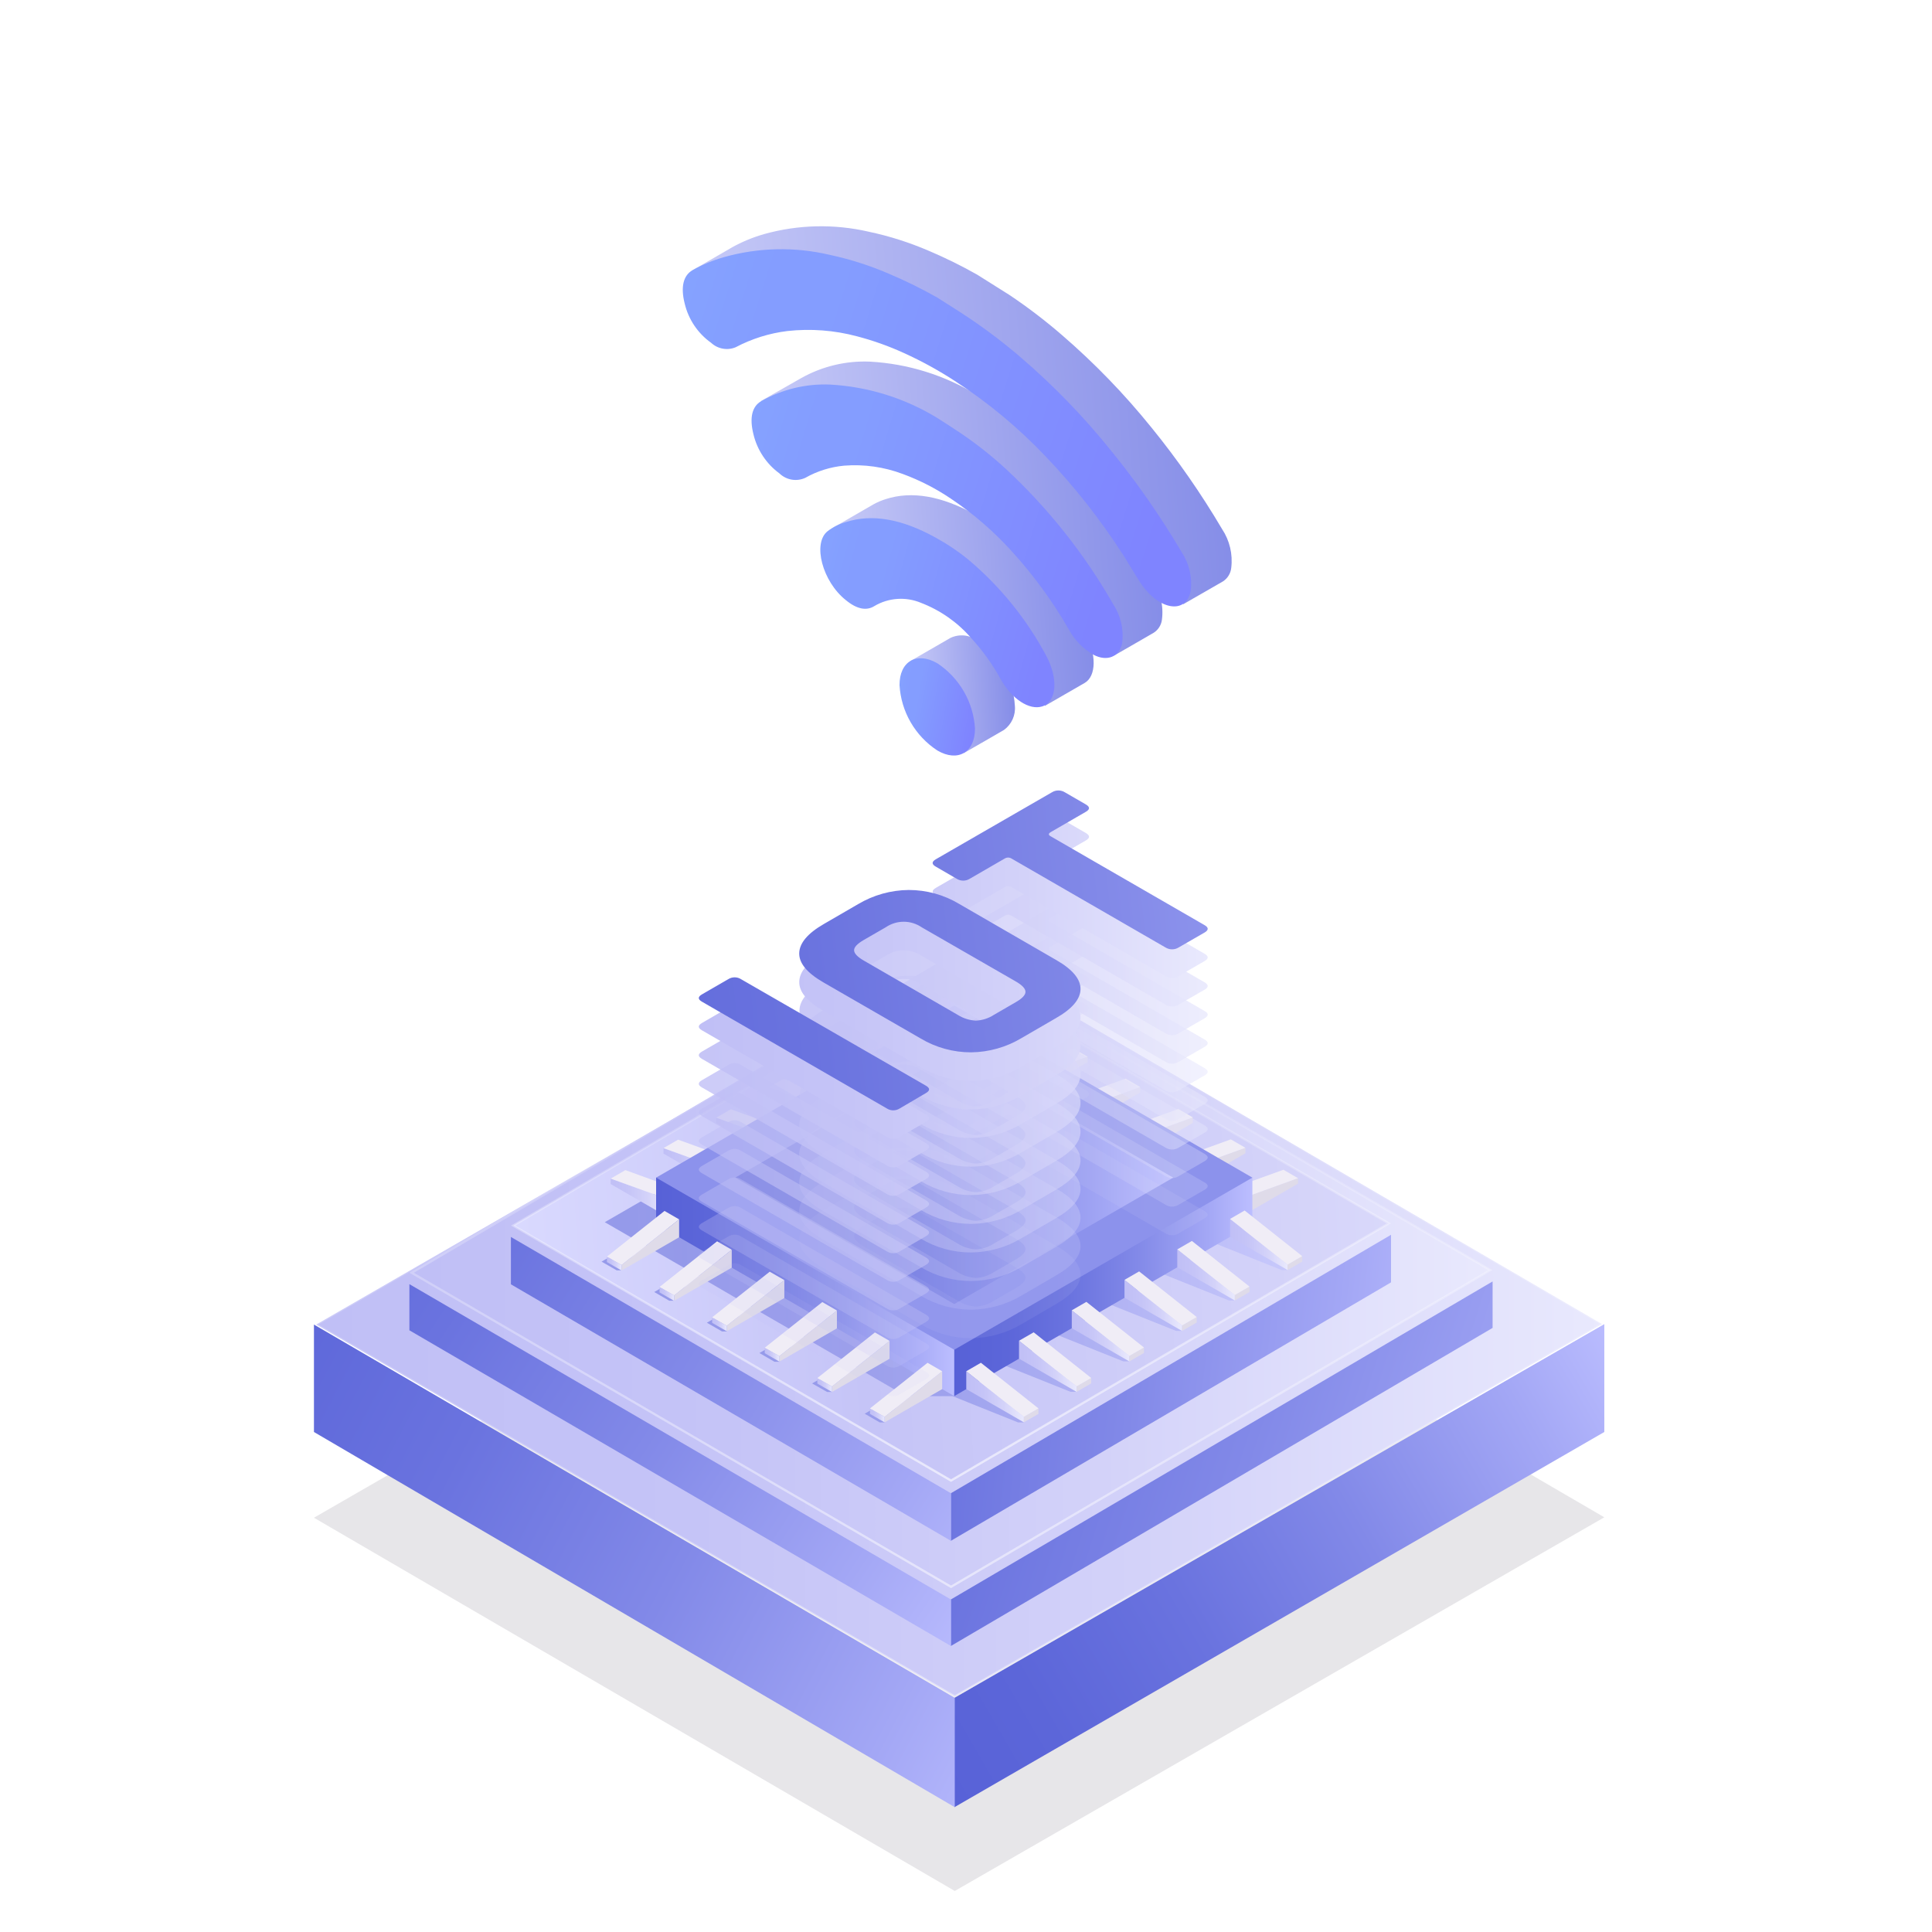 <svg width="80" height="80" viewBox="0 0 80 80" fill="none" xmlns="http://www.w3.org/2000/svg">
<g clip-path="url(#clip0_34_3049)">
<g filter="url(#filter0_f_34_3049)">
<path d="M13 62.846L39.535 78.301L66.431 62.828L39.868 47.357L13 62.846Z" fill="#0F0926" fill-opacity="0.1"/>
</g>
<path d="M39.52 74.832L66.431 59.296V54.828L39.52 70.301V74.832Z" fill="url(#paint0_linear_34_3049)"/>
<path d="M13 59.296L39.535 74.832V70.301L13 54.846V59.296Z" fill="url(#paint1_linear_34_3049)"/>
<path d="M66.337 54.827L39.535 70.247L13.094 54.846L39.868 39.412L66.337 54.827Z" fill="url(#paint2_linear_34_3049)" stroke="url(#paint3_linear_34_3049)" stroke-width="0.094"/>
<g filter="url(#filter1_d_34_3049)">
<path d="M39.368 65.762V67.688L61.805 54.514V52.59L39.368 65.762Z" fill="url(#paint4_linear_34_3049)"/>
</g>
<g filter="url(#filter2_d_34_3049)">
<path d="M39.38 65.762V67.688L16.952 54.613V52.702L39.38 65.762Z" fill="url(#paint5_linear_34_3049)"/>
</g>
<path d="M61.711 52.591L39.38 65.707L17.046 52.702L39.352 39.567L61.711 52.591Z" fill="url(#paint6_linear_34_3049)" stroke="url(#paint7_linear_34_3049)" stroke-width="0.094"/>
<g filter="url(#filter3_d_34_3049)">
<path d="M39.37 61.362V63.332L57.6 52.628V50.658L39.37 61.362Z" fill="url(#paint8_linear_34_3049)"/>
</g>
<g filter="url(#filter4_d_34_3049)">
<path d="M39.379 61.362V63.332L21.156 52.709V50.748L39.379 61.362Z" fill="url(#paint9_linear_34_3049)"/>
</g>
<path d="M57.506 50.658L39.379 61.307L21.249 50.748L39.358 40.089L57.506 50.658Z" fill="url(#paint10_linear_34_3049)" stroke="url(#paint11_linear_34_3049)" stroke-width="0.094"/>
<g style="mix-blend-mode:multiply" opacity="0.5">
<path d="M53.317 52.59H53.069L50.178 51.433L51.364 50.874L53.317 52.59ZM47.993 52.692L50.885 53.849H51.132L49.181 52.132L47.993 52.692ZM45.808 53.953L48.7 55.11H48.947L46.996 53.398L45.808 53.953ZM43.623 55.214L46.515 56.371H46.763L44.811 54.653L43.623 55.214ZM41.438 56.475L44.33 57.632H44.577L42.626 55.913L41.438 56.475ZM39.4 57.668L31.192 47.056L25.042 50.608L26.392 51.388L24.909 52.241L25.534 52.601H25.733L26.59 51.496L28.576 52.642L27.09 53.5L27.715 53.861H27.914L28.771 52.755L30.756 53.912L29.27 54.771L29.896 55.131H30.095L30.951 54.025L32.932 55.169L31.446 56.026L32.071 56.388H32.271L33.129 55.281L35.113 56.428L33.627 57.285L34.251 57.639H34.456L35.314 56.534L37.284 57.678L35.805 58.539L36.429 58.9H36.629L37.486 57.795L37.518 57.813H39.446L42.154 58.899H42.402L40.45 57.182L39.4 57.668Z" fill="url(#paint12_linear_34_3049)"/>
</g>
<path d="M38.594 44.1L36.209 42.724V42.497L38.594 43.36V44.1Z" fill="url(#paint13_linear_34_3049)"/>
<path d="M39.2 43.751L38.594 44.1V43.36L39.2 43.01V43.751Z" fill="#DFDBE9"/>
<path d="M38.594 43.36L36.209 42.498L36.816 42.148L39.2 43.01L38.594 43.36Z" fill="#F0EDF6"/>
<path d="M36.41 45.361L34.026 43.985V43.758L36.41 44.621V45.361Z" fill="url(#paint14_linear_34_3049)"/>
<path d="M37.016 45.012L36.41 45.361V44.621L37.016 44.271V45.012Z" fill="#DFDBE9"/>
<path d="M36.41 44.621L34.026 43.758L34.631 43.409L37.016 44.271L36.41 44.621Z" fill="#F0EDF6"/>
<path d="M34.225 46.622L31.842 45.245V45.019L34.225 45.882V46.622Z" fill="url(#paint15_linear_34_3049)"/>
<path d="M34.832 46.272L34.225 46.622V45.882L34.832 45.532V46.272Z" fill="#DFDBE9"/>
<path d="M34.225 45.882L31.842 45.019L32.447 44.67L34.831 45.532L34.225 45.882Z" fill="#F0EDF6"/>
<path d="M32.041 47.883L29.657 46.506V46.28L32.041 47.144V47.883Z" fill="url(#paint16_linear_34_3049)"/>
<path d="M32.647 47.533L32.041 47.883V47.144L32.647 46.793V47.533Z" fill="#DFDBE9"/>
<path d="M32.041 47.144L29.657 46.28L30.263 45.931L32.647 46.793L32.041 47.144Z" fill="#F0EDF6"/>
<path d="M29.858 49.144L27.474 47.767V47.541L29.858 48.405V49.144Z" fill="url(#paint17_linear_34_3049)"/>
<path d="M30.463 48.794L29.857 49.144V48.405L30.463 48.055V48.794Z" fill="#DFDBE9"/>
<path d="M29.858 48.405L27.474 47.541L28.079 47.191L30.463 48.055L29.858 48.405Z" fill="#F0EDF6"/>
<path d="M27.672 50.406L25.288 49.029V48.803L27.672 49.666V50.406Z" fill="url(#paint18_linear_34_3049)"/>
<path d="M28.278 50.055L27.672 50.406V49.666L28.278 49.316V50.055Z" fill="#DFDBE9"/>
<path d="M27.672 49.666L25.288 48.803L25.895 48.452L28.278 49.316L27.672 49.666Z" fill="#F0EDF6"/>
<path d="M51.364 50.389L53.748 49.013V48.786L51.364 49.649V50.389Z" fill="#DFDBE9"/>
<path d="M50.759 50.04L51.364 50.389V49.649L50.759 49.299V50.04Z" fill="#DFDBE9"/>
<path d="M51.364 49.649L53.748 48.786L53.143 48.437L50.759 49.299L51.364 49.649Z" fill="#F0EDF6"/>
<path d="M49.187 49.131L51.57 47.754V47.528L49.187 48.391V49.131Z" fill="#DFDBE9"/>
<path d="M48.581 48.781L49.187 49.131V48.391L48.581 48.041V48.781Z" fill="#DFDBE9"/>
<path d="M49.187 48.391L51.57 47.528L50.965 47.179L48.581 48.041L49.187 48.391Z" fill="#F0EDF6"/>
<path d="M47.008 47.874L49.392 46.497V46.271L47.008 47.134V47.874Z" fill="#DFDBE9"/>
<path d="M46.403 47.524L47.009 47.874V47.133L46.403 46.784V47.524Z" fill="#DFDBE9"/>
<path d="M47.009 47.133L49.393 46.271L48.788 45.922L46.403 46.784L47.009 47.133Z" fill="#F0EDF6"/>
<path d="M44.83 46.616L47.214 45.239V45.013L44.83 45.877V46.616Z" fill="#DFDBE9"/>
<path d="M44.225 46.266L44.83 46.616V45.877L44.225 45.526V46.266Z" fill="#DFDBE9"/>
<path d="M44.83 45.877L47.214 45.013L46.609 44.663L44.225 45.526L44.83 45.877Z" fill="#F0EDF6"/>
<path d="M42.651 45.359L45.036 43.982V43.756L42.651 44.618V45.359Z" fill="#DFDBE9"/>
<path d="M42.046 45.009L42.651 45.359V44.618L42.046 44.269V45.009Z" fill="#DFDBE9"/>
<path d="M42.651 44.618L45.035 43.756L44.43 43.406L42.046 44.269L42.651 44.618Z" fill="#F0EDF6"/>
<path d="M40.474 44.1L42.858 42.725V42.497L40.474 43.361V44.1Z" fill="#DFDBE9"/>
<path d="M39.868 43.751L40.474 44.1V43.361L39.868 43.012V43.751Z" fill="#DFDBE9"/>
<path d="M40.474 43.361L42.859 42.498L42.252 42.148L39.868 43.012L40.474 43.361Z" fill="#F0EDF6"/>
<path d="M39.513 57.809L27.168 50.682V48.763L39.513 49.587V57.809Z" fill="url(#paint19_linear_34_3049)"/>
<path d="M51.858 50.682L39.513 57.809V49.587L51.858 48.763V50.682Z" fill="url(#paint20_linear_34_3049)"/>
<path d="M39.513 55.89L27.168 48.763L39.513 41.636L51.858 48.763L39.513 55.89Z" fill="#8C92EC"/>
<path d="M30.445 48.763L39.513 43.528L48.58 48.763L39.513 53.998L30.445 48.763Z" fill="url(#paint21_linear_34_3049)"/>
<path d="M36.628 58.897L39.013 57.52V56.781L36.628 58.67V58.897Z" fill="#DFDBE9"/>
<path d="M36.023 58.547L36.629 58.897V58.67L36.023 58.321V58.547Z" fill="url(#paint22_linear_34_3049)"/>
<path d="M36.629 58.67L39.013 56.781L38.408 56.43L36.023 58.321L36.629 58.67Z" fill="#F0EDF6"/>
<path d="M34.45 57.64L36.834 56.263V55.523L34.45 57.413V57.64Z" fill="#DFDBE9"/>
<path d="M33.844 57.29L34.45 57.64V57.413L33.844 57.062V57.29Z" fill="url(#paint23_linear_34_3049)"/>
<path d="M34.45 57.413L36.834 55.523L36.228 55.173L33.844 57.062L34.45 57.413Z" fill="#F0EDF6"/>
<path d="M32.271 56.381L34.655 55.005V54.266L32.271 56.155V56.381Z" fill="#DFDBE9"/>
<path d="M31.666 56.032L32.271 56.381V56.155L31.666 55.805V56.032Z" fill="url(#paint24_linear_34_3049)"/>
<path d="M32.271 56.155L34.656 54.266L34.05 53.916L31.666 55.806L32.271 56.155Z" fill="#F0EDF6"/>
<path d="M30.094 55.124L32.478 53.748V53.007L30.094 54.898V55.124Z" fill="#DFDBE9"/>
<path d="M29.487 54.775L30.094 55.124V54.898L29.487 54.548V54.775Z" fill="url(#paint25_linear_34_3049)"/>
<path d="M30.094 54.898L32.478 53.007L31.872 52.658L29.487 54.548L30.094 54.898Z" fill="#F0EDF6"/>
<path d="M27.916 53.866L30.3 52.491V51.75L27.916 53.64V53.866Z" fill="#DFDBE9"/>
<path d="M27.31 53.516L27.915 53.866V53.64L27.31 53.29V53.516Z" fill="url(#paint26_linear_34_3049)"/>
<path d="M27.915 53.64L30.3 51.75L29.694 51.401L27.31 53.29L27.915 53.64Z" fill="#F0EDF6"/>
<path d="M25.737 52.609L28.121 51.232V50.492L25.737 52.383V52.609Z" fill="#DFDBE9"/>
<path d="M25.131 52.259L25.737 52.609V52.383L25.131 52.033V52.259Z" fill="url(#paint27_linear_34_3049)"/>
<path d="M25.737 52.383L28.121 50.492L27.516 50.142L25.131 52.033L25.737 52.383Z" fill="#F0EDF6"/>
<path d="M53.317 52.59L50.933 51.213V50.474L53.317 52.364V52.59Z" fill="url(#paint28_linear_34_3049)"/>
<path d="M53.922 52.24L53.317 52.59V52.363L53.922 52.014V52.24Z" fill="#DFDBE9"/>
<path d="M53.317 52.364L50.933 50.474L51.538 50.124L53.922 52.014L53.317 52.364Z" fill="#F0EDF6"/>
<path d="M51.132 53.851L48.749 52.474V51.735L51.132 53.624V53.851Z" fill="url(#paint29_linear_34_3049)"/>
<path d="M51.739 53.501L51.132 53.851V53.624L51.739 53.275V53.501Z" fill="#DFDBE9"/>
<path d="M51.132 53.624L48.749 51.735L49.354 51.385L51.739 53.275L51.132 53.624Z" fill="#F0EDF6"/>
<path d="M48.948 55.113L46.563 53.736V52.996L48.948 54.885V55.113Z" fill="url(#paint30_linear_34_3049)"/>
<path d="M49.553 54.763L48.948 55.113V54.885L49.553 54.536V54.763Z" fill="#DFDBE9"/>
<path d="M48.948 54.885L46.563 52.996L47.169 52.646L49.553 54.536L48.948 54.885Z" fill="#F0EDF6"/>
<path d="M46.763 56.374L44.38 54.997V54.257L46.763 56.147V56.374Z" fill="url(#paint31_linear_34_3049)"/>
<path d="M47.37 56.024L46.763 56.374V56.147L47.37 55.797V56.024Z" fill="#DFDBE9"/>
<path d="M46.763 56.147L44.38 54.257L44.985 53.907L47.37 55.797L46.763 56.147Z" fill="#F0EDF6"/>
<path d="M44.58 57.635L42.195 56.258V55.518L44.58 57.408V57.635Z" fill="url(#paint32_linear_34_3049)"/>
<path d="M45.185 57.285L44.58 57.634V57.408L45.185 57.059V57.285Z" fill="#DFDBE9"/>
<path d="M44.58 57.408L42.195 55.518L42.802 55.168L45.185 57.059L44.58 57.408Z" fill="#F0EDF6"/>
<path d="M42.395 58.895L40.011 57.519V56.78L42.395 58.669V58.895Z" fill="url(#paint33_linear_34_3049)"/>
<path d="M43.001 58.546L42.395 58.895V58.669L43.001 58.32V58.546Z" fill="#DFDBE9"/>
<path d="M42.395 58.669L40.011 56.78L40.617 56.429L43.001 58.319L42.395 58.669Z" fill="#F0EDF6"/>
<path opacity="0.1" d="M30.688 52.386L38.337 56.802C38.517 56.906 38.517 57.008 38.337 57.112L37.256 57.735C37.176 57.786 37.084 57.813 36.989 57.813C36.895 57.813 36.802 57.786 36.722 57.735L29.071 53.319C28.891 53.218 28.891 53.114 29.071 53.012L30.152 52.386C30.232 52.335 30.325 52.308 30.42 52.308C30.515 52.308 30.608 52.335 30.688 52.386ZM37.627 48.69C38.361 48.689 39.081 48.887 39.712 49.262L43.748 51.593C44.419 51.98 44.75 52.382 44.742 52.797C44.734 53.213 44.394 53.614 43.722 54.002L42.305 54.826C41.674 55.202 40.955 55.405 40.22 55.414C39.485 55.415 38.763 55.217 38.132 54.84L34.087 52.511C33.418 52.124 33.085 51.723 33.095 51.307C33.104 50.891 33.442 50.487 34.113 50.1L35.53 49.278C36.164 48.9 36.888 48.697 37.627 48.69ZM38.172 50.239C37.952 50.086 37.69 50.004 37.421 50.004C37.153 50.004 36.891 50.086 36.67 50.239L35.766 50.761C35.494 50.917 35.362 51.061 35.367 51.191C35.371 51.321 35.508 51.465 35.78 51.621L39.662 53.862C39.886 54.004 40.142 54.085 40.406 54.098C40.671 54.089 40.928 54.007 41.15 53.862L42.055 53.34C42.326 53.184 42.463 53.04 42.463 52.908C42.463 52.776 42.329 52.632 42.055 52.474L38.172 50.239ZM43.568 44.64L38.753 47.417C38.574 47.521 38.574 47.625 38.753 47.727L39.617 48.227C39.698 48.278 39.791 48.304 39.886 48.304C39.98 48.304 40.073 48.278 40.154 48.227L41.604 47.392C41.646 47.365 41.694 47.351 41.744 47.351C41.794 47.351 41.843 47.365 41.885 47.392L48.261 51.073C48.343 51.124 48.437 51.151 48.534 51.151C48.63 51.151 48.724 51.124 48.806 51.073L49.876 50.454C50.053 50.353 50.053 50.249 49.876 50.147L43.5 46.466C43.406 46.411 43.41 46.355 43.512 46.296L44.962 45.457C45.139 45.356 45.139 45.252 44.962 45.15L44.097 44.65C44.019 44.6 43.928 44.573 43.834 44.571C43.741 44.569 43.649 44.593 43.568 44.64Z" fill="url(#paint34_linear_34_3049)"/>
<path opacity="0.2" d="M30.688 51.203L38.337 55.619C38.517 55.721 38.517 55.825 38.337 55.926L37.256 56.552C37.176 56.603 37.084 56.63 36.989 56.63C36.895 56.63 36.802 56.603 36.722 56.552L29.071 52.136C28.891 52.032 28.891 51.931 29.071 51.827L30.152 51.203C30.232 51.152 30.325 51.124 30.42 51.124C30.515 51.124 30.608 51.152 30.688 51.203ZM37.627 47.505C38.361 47.504 39.082 47.702 39.712 48.079L43.748 50.41C44.419 50.794 44.749 51.198 44.742 51.614C44.735 52.03 44.393 52.431 43.722 52.818L42.305 53.643C41.674 54.019 40.955 54.222 40.22 54.231C39.485 54.232 38.763 54.033 38.132 53.657L34.087 51.331C33.418 50.943 33.085 50.542 33.095 50.124C33.104 49.706 33.442 49.307 34.113 48.919L35.53 48.095C36.164 47.717 36.888 47.514 37.627 47.505V47.505ZM38.172 49.056C37.952 48.903 37.69 48.821 37.421 48.821C37.153 48.821 36.891 48.903 36.67 49.056L35.766 49.578C35.494 49.734 35.362 49.878 35.367 50.008C35.371 50.138 35.508 50.282 35.78 50.438L39.662 52.679C39.886 52.821 40.142 52.902 40.406 52.915C40.671 52.904 40.928 52.823 41.15 52.679L42.055 52.157C42.326 52.001 42.463 51.857 42.463 51.723C42.463 51.588 42.329 51.446 42.055 51.291L38.172 49.056ZM43.568 43.457L38.753 46.234C38.574 46.338 38.574 46.44 38.753 46.544L39.617 47.042C39.698 47.093 39.791 47.12 39.886 47.12C39.98 47.12 40.073 47.093 40.154 47.042L41.604 46.206C41.646 46.179 41.694 46.165 41.744 46.165C41.794 46.165 41.843 46.179 41.885 46.206L48.261 49.885C48.342 49.937 48.437 49.965 48.534 49.965C48.63 49.965 48.725 49.937 48.806 49.885L49.876 49.269C50.053 49.167 50.053 49.063 49.876 48.96L43.5 45.278C43.406 45.226 43.41 45.169 43.512 45.11L44.962 44.272C45.139 44.168 45.139 44.066 44.962 43.962L44.097 43.464C44.019 43.414 43.927 43.386 43.834 43.385C43.74 43.384 43.648 43.409 43.568 43.457V43.457Z" fill="url(#paint35_linear_34_3049)"/>
<path opacity="0.3" d="M30.688 50.018L38.337 54.434C38.517 54.538 38.517 54.642 38.337 54.743L37.256 55.369C37.176 55.419 37.083 55.445 36.989 55.445C36.895 55.445 36.802 55.419 36.722 55.369L29.071 50.953C28.891 50.849 28.891 50.745 29.071 50.643L30.152 50.018C30.233 49.967 30.326 49.941 30.42 49.941C30.515 49.941 30.608 49.967 30.688 50.018ZM37.627 46.322C38.361 46.321 39.082 46.519 39.712 46.896L43.748 49.224C44.419 49.611 44.75 50.014 44.742 50.431C44.734 50.848 44.394 51.25 43.722 51.635L42.305 52.459C41.673 52.834 40.954 53.036 40.22 53.045C39.485 53.046 38.764 52.849 38.132 52.474L34.087 50.15C33.418 49.763 33.085 49.361 33.095 48.946C33.104 48.53 33.442 48.128 34.113 47.741L35.53 46.917C36.163 46.536 36.887 46.331 37.627 46.322V46.322ZM38.172 47.871C37.951 47.719 37.69 47.637 37.421 47.637C37.153 47.637 36.891 47.719 36.67 47.871L35.766 48.395C35.494 48.551 35.362 48.695 35.367 48.825C35.371 48.955 35.508 49.097 35.78 49.255L39.662 51.496C39.886 51.637 40.142 51.718 40.406 51.732C40.671 51.721 40.928 51.64 41.15 51.496L42.055 50.974C42.326 50.816 42.463 50.672 42.463 50.539C42.463 50.407 42.329 50.263 42.055 50.107L38.172 47.871ZM43.568 42.274L38.753 45.051C38.574 45.153 38.574 45.257 38.753 45.361L39.617 45.859C39.698 45.91 39.791 45.937 39.886 45.937C39.98 45.937 40.073 45.91 40.154 45.859L41.604 45.02C41.646 44.994 41.694 44.98 41.744 44.98C41.794 44.98 41.843 44.994 41.885 45.02L48.261 48.702C48.342 48.754 48.437 48.782 48.534 48.782C48.63 48.782 48.725 48.754 48.806 48.702L49.876 48.086C50.053 47.982 50.053 47.88 49.876 47.776L43.5 44.095C43.406 44.041 43.41 43.984 43.512 43.925L44.962 43.089C45.139 42.985 45.139 42.883 44.962 42.779L44.097 42.281C44.019 42.231 43.927 42.203 43.834 42.202C43.74 42.201 43.648 42.226 43.568 42.274V42.274Z" fill="url(#paint36_linear_34_3049)"/>
<path opacity="0.4" d="M30.688 48.834L38.337 53.251C38.517 53.355 38.517 53.456 38.337 53.56L37.256 54.184C37.176 54.234 37.084 54.261 36.989 54.261C36.895 54.261 36.802 54.234 36.722 54.184L29.071 49.767C28.891 49.666 28.891 49.562 29.071 49.46L30.152 48.834C30.232 48.783 30.325 48.756 30.42 48.756C30.515 48.756 30.608 48.783 30.688 48.834ZM37.627 45.139C38.361 45.137 39.082 45.336 39.712 45.712L43.748 48.041C44.419 48.428 44.75 48.83 44.742 49.245C44.734 49.661 44.391 50.063 43.712 50.452L42.295 51.274C41.664 51.651 40.945 51.853 40.21 51.862C39.475 51.863 38.754 51.665 38.123 51.288L34.087 48.969C33.418 48.582 33.085 48.18 33.095 47.765C33.104 47.349 33.442 46.945 34.113 46.558L35.53 45.736C36.163 45.355 36.887 45.148 37.627 45.139V45.139ZM38.172 46.688C37.951 46.535 37.69 46.454 37.421 46.454C37.153 46.454 36.891 46.535 36.67 46.688L35.766 47.21C35.494 47.368 35.362 47.51 35.367 47.639C35.371 47.769 35.508 47.913 35.78 48.069L39.662 50.313C39.886 50.453 40.142 50.535 40.406 50.549C40.671 50.538 40.928 50.456 41.15 50.313L42.059 49.796C42.331 49.64 42.468 49.496 42.468 49.364C42.468 49.231 42.333 49.087 42.059 48.929L38.172 46.688ZM43.568 41.089L38.753 43.866C38.574 43.97 38.574 44.074 38.753 44.175L39.617 44.676C39.698 44.726 39.791 44.753 39.886 44.753C39.98 44.753 40.073 44.726 40.154 44.676L41.604 43.84C41.646 43.813 41.694 43.799 41.744 43.799C41.794 43.799 41.843 43.813 41.885 43.84L48.261 47.521C48.343 47.572 48.437 47.599 48.534 47.599C48.63 47.599 48.724 47.572 48.806 47.521L49.876 46.905C50.053 46.801 50.053 46.697 49.876 46.596L43.5 42.914C43.406 42.86 43.41 42.803 43.512 42.744L44.962 41.906C45.139 41.804 45.139 41.7 44.962 41.599L44.097 41.098C44.019 41.048 43.928 41.021 43.834 41.019C43.741 41.018 43.649 41.041 43.568 41.089Z" fill="url(#paint37_linear_34_3049)"/>
<path opacity="0.5" d="M30.688 47.651L38.337 52.067C38.517 52.169 38.517 52.273 38.337 52.377L37.256 53C37.176 53.051 37.084 53.078 36.989 53.078C36.895 53.078 36.802 53.051 36.722 53L29.071 48.584C28.891 48.48 28.891 48.379 29.071 48.275L30.152 47.651C30.232 47.6 30.325 47.573 30.42 47.573C30.515 47.573 30.608 47.6 30.688 47.651V47.651ZM37.627 43.953C38.361 43.952 39.082 44.15 39.712 44.527L43.748 46.858C44.419 47.245 44.75 47.647 44.742 48.062C44.734 48.478 44.394 48.879 43.722 49.267L42.305 50.091C41.674 50.467 40.955 50.67 40.22 50.679C39.485 50.68 38.763 50.482 38.132 50.105L34.087 47.788C33.418 47.401 33.085 46.999 33.095 46.581C33.104 46.163 33.442 45.764 34.113 45.377L35.53 44.553C36.164 44.173 36.887 43.966 37.627 43.953V43.953ZM38.172 45.505C37.952 45.351 37.69 45.269 37.421 45.269C37.153 45.269 36.891 45.351 36.67 45.505L35.766 46.026C35.494 46.182 35.362 46.326 35.367 46.456C35.371 46.586 35.508 46.73 35.78 46.886L39.662 49.127C39.886 49.269 40.142 49.35 40.406 49.363C40.671 49.354 40.928 49.272 41.15 49.127L42.055 48.605C42.326 48.45 42.463 48.305 42.463 48.173C42.463 48.041 42.329 47.897 42.055 47.739L38.172 45.505ZM43.568 39.905L38.753 42.682C38.574 42.786 38.574 42.888 38.753 42.992L39.617 43.49C39.698 43.541 39.791 43.568 39.886 43.568C39.98 43.568 40.073 43.541 40.154 43.49L41.604 42.654C41.646 42.627 41.694 42.613 41.744 42.613C41.794 42.613 41.843 42.627 41.885 42.654L48.261 46.336C48.343 46.387 48.437 46.414 48.534 46.414C48.63 46.414 48.724 46.387 48.806 46.336L49.876 45.717C50.053 45.616 50.053 45.512 49.876 45.41L43.5 41.728C43.406 41.674 43.41 41.617 43.512 41.558L44.962 40.72C45.139 40.618 45.139 40.515 44.962 40.413L44.097 39.912C44.018 39.863 43.927 39.836 43.834 39.835C43.741 39.834 43.649 39.858 43.568 39.905V39.905Z" fill="url(#paint38_linear_34_3049)"/>
<path opacity="0.6" d="M30.688 46.466L38.337 50.884C38.517 50.986 38.517 51.09 38.337 51.191L37.256 51.817C37.176 51.867 37.083 51.893 36.989 51.893C36.895 51.893 36.802 51.867 36.722 51.817L29.071 47.401C28.891 47.297 28.891 47.196 29.071 47.092L30.152 46.466C30.233 46.416 30.326 46.389 30.42 46.389C30.515 46.389 30.608 46.416 30.688 46.466V46.466ZM37.627 42.77C38.361 42.769 39.082 42.967 39.712 43.344L43.748 45.663C44.419 46.05 44.75 46.452 44.742 46.87C44.734 47.287 44.394 47.688 43.722 48.074L42.305 48.898C41.674 49.275 40.955 49.478 40.22 49.486C39.485 49.487 38.763 49.289 38.132 48.912L34.096 46.581C33.428 46.197 33.095 45.793 33.104 45.377C33.114 44.961 33.451 44.56 34.122 44.173L35.539 43.349C36.172 42.975 36.892 42.776 37.627 42.77V42.77ZM38.172 44.321C37.952 44.168 37.69 44.086 37.421 44.086C37.153 44.086 36.891 44.168 36.67 44.321L35.766 44.843C35.494 44.999 35.362 45.143 35.367 45.273C35.371 45.403 35.508 45.545 35.78 45.703L39.662 47.944C39.886 48.086 40.142 48.167 40.406 48.18C40.671 48.169 40.928 48.088 41.15 47.944L42.055 47.422C42.326 47.266 42.463 47.122 42.463 46.988C42.463 46.853 42.329 46.711 42.055 46.556L38.172 44.321ZM43.568 38.722L38.753 41.499C38.574 41.603 38.574 41.705 38.753 41.809L39.617 42.307C39.698 42.358 39.791 42.385 39.886 42.385C39.98 42.385 40.073 42.358 40.154 42.307L41.604 41.469C41.646 41.443 41.695 41.43 41.744 41.43C41.794 41.43 41.842 41.443 41.885 41.469L48.261 45.15C48.342 45.202 48.437 45.23 48.534 45.23C48.63 45.23 48.725 45.202 48.806 45.15L49.876 44.534C50.053 44.43 50.053 44.328 49.876 44.225L43.5 40.543C43.406 40.491 43.41 40.432 43.512 40.373L44.962 39.537C45.139 39.433 45.139 39.331 44.962 39.227L44.097 38.729C44.019 38.679 43.927 38.651 43.834 38.65C43.74 38.649 43.648 38.674 43.568 38.722V38.722Z" fill="url(#paint39_linear_34_3049)"/>
<path opacity="0.7" d="M30.688 45.283L38.337 49.699C38.517 49.803 38.517 49.904 38.337 50.008L37.256 50.634C37.176 50.684 37.083 50.71 36.989 50.71C36.895 50.71 36.802 50.684 36.722 50.634L29.071 46.215C28.891 46.114 28.891 46.01 29.071 45.908L30.152 45.283C30.233 45.232 30.326 45.206 30.42 45.206C30.515 45.206 30.608 45.232 30.688 45.283ZM37.627 41.587C38.361 41.586 39.082 41.784 39.712 42.161L43.748 44.482C44.419 44.869 44.75 45.271 44.742 45.687C44.734 46.102 44.391 46.507 43.712 46.9L42.295 47.722C41.664 48.099 40.945 48.302 40.21 48.31C39.475 48.311 38.754 48.113 38.123 47.736L34.087 45.408C33.418 45.02 33.085 44.619 33.095 44.203C33.104 43.788 33.442 43.384 34.113 42.999L35.53 42.175C36.164 41.797 36.888 41.594 37.627 41.587V41.587ZM38.172 43.136C37.951 42.984 37.69 42.902 37.421 42.902C37.153 42.902 36.891 42.984 36.67 43.136L35.766 43.658C35.494 43.816 35.362 43.958 35.367 44.088C35.371 44.218 35.508 44.362 35.78 44.52L39.662 46.761C39.886 46.902 40.142 46.983 40.406 46.997C40.671 46.986 40.928 46.905 41.15 46.761L42.055 46.239C42.326 46.081 42.463 45.937 42.463 45.804C42.463 45.672 42.329 45.528 42.055 45.37L38.172 43.136ZM43.568 37.537L38.753 40.316C38.574 40.418 38.574 40.522 38.753 40.623L39.617 41.124C39.698 41.174 39.791 41.2 39.886 41.2C39.98 41.2 40.073 41.174 40.154 41.124L41.604 40.285C41.646 40.259 41.694 40.245 41.744 40.245C41.794 40.245 41.843 40.259 41.885 40.285L48.261 43.967C48.342 44.019 48.437 44.047 48.534 44.047C48.63 44.047 48.725 44.019 48.806 43.967L49.876 43.351C50.053 43.247 50.053 43.145 49.876 43.041L43.5 39.36C43.406 39.306 43.41 39.249 43.512 39.19L44.962 38.354C45.139 38.25 45.139 38.146 44.962 38.044L44.097 37.544C44.018 37.494 43.927 37.468 43.834 37.466C43.741 37.465 43.649 37.489 43.568 37.537Z" fill="url(#paint40_linear_34_3049)"/>
<path opacity="0.8" d="M30.688 44.099L38.337 48.516C38.517 48.62 38.517 48.721 38.337 48.825L37.256 49.441C37.176 49.492 37.084 49.519 36.989 49.519C36.895 49.519 36.802 49.492 36.722 49.441L29.071 45.032C28.891 44.931 28.891 44.827 29.071 44.725L30.152 44.099C30.232 44.048 30.325 44.021 30.42 44.021C30.515 44.021 30.608 44.048 30.688 44.099ZM37.627 40.404C38.361 40.403 39.081 40.6 39.712 40.975L43.748 43.301C44.419 43.689 44.75 44.09 44.742 44.506C44.734 44.921 44.394 45.323 43.722 45.71L42.305 46.534C41.674 46.911 40.955 47.114 40.22 47.122C39.485 47.123 38.763 46.925 38.132 46.548L34.096 44.22C33.428 43.833 33.095 43.431 33.104 43.016C33.114 42.6 33.451 42.196 34.122 41.809L35.539 40.987C36.171 40.612 36.892 40.411 37.627 40.404V40.404ZM38.172 41.953C37.952 41.799 37.69 41.717 37.421 41.717C37.153 41.717 36.891 41.799 36.67 41.953L35.766 42.475C35.494 42.631 35.362 42.775 35.367 42.904C35.371 43.034 35.508 43.178 35.78 43.334L39.662 45.575C39.886 45.717 40.142 45.798 40.406 45.812C40.671 45.802 40.928 45.72 41.15 45.575L42.055 45.054C42.326 44.898 42.463 44.754 42.463 44.621C42.463 44.489 42.329 44.345 42.055 44.187L38.172 41.953ZM43.568 36.353L38.753 39.131C38.574 39.235 38.574 39.339 38.753 39.44L39.617 39.941C39.698 39.991 39.791 40.018 39.886 40.018C39.98 40.018 40.073 39.991 40.154 39.941L41.604 39.105C41.646 39.078 41.694 39.064 41.744 39.064C41.794 39.064 41.843 39.078 41.885 39.105L48.261 42.786C48.343 42.837 48.437 42.864 48.534 42.864C48.63 42.864 48.724 42.837 48.806 42.786L49.876 42.168C50.053 42.066 50.053 41.962 49.876 41.861L43.5 38.179C43.406 38.125 43.41 38.068 43.512 38.009L44.962 37.171C45.139 37.069 45.139 36.965 44.962 36.864L44.097 36.363C44.019 36.313 43.928 36.286 43.834 36.284C43.741 36.283 43.649 36.306 43.568 36.353V36.353Z" fill="url(#paint41_linear_34_3049)"/>
<path opacity="0.9" d="M30.688 42.916L38.337 47.333C38.517 47.434 38.517 47.538 38.337 47.639L37.256 48.261C37.176 48.312 37.084 48.339 36.989 48.339C36.895 48.339 36.802 48.312 36.722 48.261L29.071 43.849C28.891 43.745 28.891 43.644 29.071 43.54L30.152 42.916C30.232 42.865 30.325 42.838 30.42 42.838C30.515 42.838 30.608 42.865 30.688 42.916ZM37.627 39.218C38.361 39.217 39.082 39.415 39.712 39.792L43.748 42.12C44.419 42.505 44.749 42.909 44.742 43.325C44.735 43.74 44.393 44.142 43.722 44.529L42.305 45.353C41.674 45.73 40.955 45.933 40.22 45.941C39.485 45.943 38.763 45.744 38.132 45.368L34.096 43.039C33.428 42.652 33.095 42.25 33.104 41.832C33.114 41.414 33.451 41.015 34.122 40.628L35.539 39.804C36.172 39.429 36.892 39.227 37.627 39.218V39.218ZM38.172 40.77C37.952 40.616 37.69 40.534 37.421 40.534C37.153 40.534 36.891 40.616 36.67 40.77L35.766 41.292C35.494 41.447 35.362 41.592 35.367 41.721C35.371 41.851 35.508 41.995 35.78 42.151L39.662 44.392C39.886 44.534 40.142 44.615 40.406 44.629C40.671 44.618 40.928 44.536 41.15 44.392L42.055 43.87C42.326 43.715 42.463 43.571 42.463 43.436C42.463 43.301 42.329 43.16 42.055 43.004L38.172 40.77ZM43.568 35.17L38.753 37.948C38.574 38.051 38.574 38.153 38.753 38.257L39.617 38.755C39.698 38.806 39.791 38.833 39.886 38.833C39.98 38.833 40.073 38.806 40.154 38.755L41.604 37.919C41.646 37.893 41.694 37.878 41.744 37.878C41.794 37.878 41.843 37.893 41.885 37.919L48.261 41.599C48.342 41.651 48.437 41.678 48.534 41.678C48.63 41.678 48.725 41.651 48.806 41.599L49.876 40.982C50.053 40.881 50.053 40.777 49.876 40.673L43.5 36.991C43.406 36.939 43.41 36.883 43.512 36.824L44.962 35.985C45.139 35.881 45.139 35.78 44.962 35.676L44.097 35.177C44.019 35.127 43.927 35.1 43.834 35.098C43.74 35.097 43.648 35.122 43.568 35.17V35.17Z" fill="url(#paint42_linear_34_3049)"/>
<path d="M30.688 41.731L38.337 46.147C38.517 46.251 38.517 46.355 38.337 46.456L37.256 47.08C37.176 47.13 37.083 47.156 36.989 47.156C36.895 47.156 36.802 47.13 36.722 47.08L29.071 42.666C28.891 42.562 28.891 42.461 29.071 42.357L30.152 41.731C30.233 41.681 30.326 41.654 30.42 41.654C30.515 41.654 30.608 41.681 30.688 41.731V41.731ZM37.627 38.035C38.361 38.034 39.082 38.232 39.712 38.609L43.748 40.94C44.419 41.327 44.75 41.729 44.742 42.146C44.734 42.564 44.391 42.964 43.712 43.348L42.295 44.173C41.664 44.547 40.945 44.749 40.21 44.758C39.476 44.759 38.754 44.562 38.123 44.187L34.087 41.856C33.418 41.469 33.085 41.067 33.095 40.651C33.104 40.236 33.442 39.834 34.113 39.447L35.53 38.623C36.164 38.245 36.888 38.042 37.627 38.035ZM38.172 39.584C37.951 39.432 37.69 39.35 37.421 39.35C37.153 39.35 36.891 39.432 36.67 39.584L35.766 40.108C35.494 40.264 35.362 40.408 35.367 40.538C35.371 40.668 35.508 40.81 35.78 40.968L39.662 43.209C39.886 43.35 40.142 43.431 40.406 43.445C40.671 43.434 40.928 43.353 41.15 43.209L42.055 42.687C42.326 42.529 42.463 42.385 42.463 42.253C42.463 42.12 42.329 41.976 42.055 41.821L38.172 39.584ZM43.568 33.987L38.753 36.764C38.574 36.866 38.574 36.97 38.753 37.074L39.617 37.572C39.698 37.623 39.791 37.65 39.886 37.65C39.98 37.65 40.073 37.623 40.154 37.572L41.604 36.734C41.646 36.707 41.694 36.693 41.744 36.693C41.794 36.693 41.843 36.707 41.885 36.734L48.261 40.415C48.342 40.467 48.437 40.495 48.534 40.495C48.63 40.495 48.725 40.467 48.806 40.415L49.876 39.799C50.053 39.695 50.053 39.593 49.876 39.49L43.5 35.808C43.406 35.754 43.41 35.697 43.512 35.638L44.962 34.802C45.139 34.698 45.139 34.596 44.962 34.492L44.097 33.994C44.019 33.944 43.927 33.916 43.834 33.915C43.74 33.914 43.648 33.939 43.568 33.987V33.987Z" fill="url(#paint43_linear_34_3049)"/>
<path d="M30.688 40.548L38.337 44.954C38.517 45.058 38.517 45.16 38.337 45.264L37.255 45.899C37.176 45.95 37.083 45.977 36.989 45.977C36.894 45.977 36.801 45.95 36.722 45.899L29.07 41.48C28.891 41.379 28.891 41.275 29.07 41.173L30.152 40.548C30.232 40.496 30.325 40.469 30.42 40.469C30.515 40.469 30.608 40.496 30.688 40.548ZM37.626 36.852C38.36 36.851 39.081 37.049 39.712 37.426L43.747 39.759C44.418 40.146 44.749 40.548 44.742 40.963C44.734 41.379 44.391 41.78 43.712 42.165L42.295 42.987C41.664 43.364 40.945 43.567 40.21 43.575C39.475 43.576 38.753 43.378 38.122 43.001L34.086 40.673C33.418 40.285 33.085 39.884 33.094 39.468C33.104 39.053 33.441 38.649 34.112 38.262L35.529 37.44C36.164 37.062 36.887 36.859 37.626 36.852V36.852ZM38.172 38.401C37.951 38.249 37.689 38.167 37.421 38.167C37.153 38.167 36.891 38.249 36.67 38.401L35.765 38.923C35.494 39.081 35.361 39.223 35.366 39.353C35.371 39.483 35.508 39.627 35.779 39.782L39.662 42.026C39.886 42.167 40.142 42.248 40.406 42.262C40.67 42.251 40.927 42.17 41.15 42.026L42.054 41.502C42.326 41.346 42.463 41.202 42.463 41.07C42.463 40.937 42.328 40.793 42.054 40.635L38.172 38.401ZM43.568 32.802L38.753 35.579C38.573 35.683 38.573 35.787 38.753 35.888L39.617 36.389C39.698 36.439 39.79 36.465 39.885 36.465C39.98 36.465 40.072 36.439 40.153 36.389L41.603 35.55C41.645 35.524 41.694 35.51 41.744 35.51C41.793 35.51 41.842 35.524 41.884 35.55L48.26 39.232C48.342 39.283 48.437 39.31 48.533 39.31C48.63 39.31 48.724 39.283 48.806 39.232L49.876 38.616C50.053 38.512 50.053 38.408 49.876 38.306L43.499 34.625C43.405 34.571 43.41 34.514 43.511 34.455L44.961 33.616C45.138 33.515 45.138 33.411 44.961 33.309L44.097 32.809C44.018 32.759 43.927 32.733 43.833 32.731C43.74 32.73 43.648 32.754 43.568 32.802V32.802Z" fill="url(#paint44_linear_34_3049)"/>
<path d="M40.46 11.371C39.808 11.003 39.136 10.672 38.446 10.38C37.651 10.038 36.825 9.775 35.978 9.596C34.546 9.264 33.053 9.297 31.637 9.694C31.183 9.824 30.744 10.004 30.331 10.232L28.677 11.19C28.677 11.19 29.899 11.19 30.013 11.621C30.171 12.275 30.558 12.851 31.103 13.245C31.238 13.369 31.405 13.453 31.585 13.486C31.765 13.518 31.951 13.499 32.121 13.43C32.789 13.076 33.517 12.848 34.267 12.757C35.233 12.651 36.21 12.725 37.148 12.976C37.817 13.15 38.469 13.383 39.097 13.673C39.826 13.998 40.529 14.378 41.202 14.808C42.568 15.698 43.827 16.744 44.953 17.923C46.154 19.181 47.233 20.552 48.174 22.015C48.42 22.393 48.988 25.024 48.988 25.024L50.634 24.078C50.731 24.016 50.813 23.934 50.873 23.836C50.934 23.738 50.971 23.628 50.983 23.514C51.052 22.951 50.918 22.381 50.604 21.909C49.736 20.437 48.76 19.033 47.682 17.707C46.563 16.32 45.322 15.037 43.972 13.873C43.283 13.276 42.558 12.722 41.8 12.215C41.338 11.924 40.899 11.651 40.46 11.371Z" fill="url(#paint45_linear_34_3049)"/>
<path d="M40.448 16.349C39.112 15.535 37.596 15.063 36.034 14.975C35.034 14.93 34.041 15.168 33.169 15.66L31.519 16.599C31.519 16.599 33.411 18.26 33.926 18.643C34.064 18.776 34.24 18.866 34.429 18.899C34.619 18.932 34.814 18.907 34.989 18.828C35.486 18.545 36.037 18.372 36.606 18.321C37.431 18.259 38.259 18.379 39.032 18.673C39.739 18.934 40.411 19.28 41.034 19.702C41.961 20.324 42.807 21.058 43.555 21.886C44.455 22.874 45.245 23.956 45.91 25.115C46.19 25.596 46.129 27.148 46.129 27.148C46.129 27.148 47.548 26.334 47.772 26.201C47.864 26.142 47.942 26.064 48.001 25.972C48.059 25.88 48.098 25.776 48.112 25.668C48.188 25.1 48.053 24.523 47.734 24.048C46.547 21.982 45.052 20.108 43.302 18.491C42.701 17.938 42.058 17.432 41.379 16.977C41.068 16.742 40.758 16.549 40.448 16.349Z" fill="url(#paint46_linear_34_3049)"/>
<path d="M40.372 21.3C38.998 20.543 37.761 20.316 36.674 20.668C36.497 20.723 36.325 20.796 36.163 20.887L34.486 21.856C35.172 22.583 35.9 23.269 36.666 23.911C37.124 24.29 37.526 24.362 37.847 24.157C38.137 23.986 38.463 23.884 38.799 23.861C39.135 23.838 39.471 23.894 39.782 24.025C40.581 24.332 41.292 24.831 41.852 25.478C42.323 26 42.729 26.577 43.06 27.197C43.521 28.022 43.26 29.233 43.26 29.233L44.914 28.279C45.395 27.999 45.418 27.091 44.933 26.213C44.125 24.708 43.04 23.37 41.735 22.269C41.311 21.904 40.855 21.58 40.372 21.3Z" fill="url(#paint47_linear_34_3049)"/>
<path d="M42.023 29.222C41.991 28.68 41.833 28.154 41.562 27.684C41.29 27.214 40.913 26.814 40.46 26.515C40.303 26.401 40.117 26.332 39.923 26.314C39.73 26.296 39.535 26.33 39.359 26.413L37.69 27.375L39.911 31.183C39.911 31.183 41.285 30.395 41.573 30.225C41.729 30.111 41.852 29.959 41.931 29.783C42.01 29.607 42.042 29.414 42.023 29.222Z" fill="url(#paint48_linear_34_3049)"/>
<path d="M38.81 12.321C38.158 11.952 37.486 11.621 36.796 11.33C36.001 10.988 35.175 10.726 34.328 10.546C32.896 10.214 31.403 10.247 29.987 10.645C29.531 10.773 29.091 10.955 28.677 11.186C28.299 11.402 28.174 11.875 28.352 12.571C28.508 13.227 28.896 13.804 29.446 14.195C29.579 14.319 29.746 14.403 29.926 14.436C30.105 14.469 30.291 14.45 30.46 14.38C31.128 14.027 31.856 13.798 32.606 13.707C33.572 13.601 34.548 13.675 35.487 13.926C36.157 14.101 36.81 14.334 37.44 14.623C38.168 14.954 38.87 15.34 39.541 15.777C40.903 16.661 42.157 17.701 43.276 18.877C44.479 20.133 45.557 21.502 46.498 22.965C46.743 23.344 46.974 23.752 47.224 24.135C47.981 25.27 49.117 25.459 49.306 24.464C49.376 23.901 49.242 23.332 48.928 22.859C48.06 21.387 47.083 19.983 46.005 18.658C44.888 17.269 43.647 15.986 42.296 14.823C41.606 14.227 40.88 13.674 40.123 13.165C39.688 12.874 39.249 12.601 38.81 12.321Z" fill="url(#paint49_linear_34_3049)"/>
<path d="M38.798 17.299C37.463 16.485 35.947 16.013 34.385 15.925C33.384 15.88 32.392 16.118 31.52 16.61C31.141 16.829 31.027 17.295 31.198 17.98C31.353 18.632 31.735 19.208 32.276 19.604C32.415 19.738 32.59 19.827 32.78 19.86C32.969 19.893 33.165 19.868 33.34 19.789C33.837 19.507 34.388 19.334 34.956 19.282C35.781 19.217 36.609 19.335 37.383 19.627C38.089 19.887 38.762 20.233 39.385 20.656C40.313 21.279 41.161 22.014 41.91 22.844C42.807 23.831 43.596 24.912 44.26 26.069C44.495 26.503 44.846 26.864 45.275 27.11C45.839 27.409 46.361 27.201 46.467 26.621C46.539 26.055 46.404 25.481 46.088 25.005C44.899 22.928 43.402 21.043 41.648 19.415C41.047 18.861 40.404 18.355 39.726 17.901C39.419 17.692 39.109 17.499 38.798 17.299Z" fill="url(#paint50_linear_34_3049)"/>
<path d="M38.723 22.25C37.349 21.493 36.115 21.266 35.025 21.618C34.751 21.695 34.494 21.823 34.268 21.996C33.636 22.5 34.056 24.085 35.025 24.85C35.483 25.229 35.884 25.3 36.206 25.096C36.495 24.924 36.821 24.823 37.157 24.8C37.493 24.777 37.83 24.833 38.14 24.964C38.939 25.271 39.65 25.77 40.211 26.417C40.686 26.932 41.096 27.503 41.433 28.117C41.895 28.946 42.622 29.419 43.152 29.252C43.765 29.067 43.833 28.079 43.307 27.125C42.499 25.62 41.413 24.282 40.108 23.181C39.676 22.829 39.212 22.517 38.723 22.25V22.25Z" fill="url(#paint51_linear_34_3049)"/>
<path d="M40.373 30.172C40.341 29.631 40.184 29.104 39.913 28.634C39.642 28.165 39.266 27.765 38.814 27.465C37.958 26.97 37.243 27.386 37.247 28.37C37.279 28.912 37.437 29.439 37.709 29.909C37.981 30.379 38.359 30.779 38.814 31.076C39.654 31.569 40.373 31.16 40.373 30.172Z" fill="url(#paint52_linear_34_3049)"/>
</g>
<defs>
<filter id="filter0_f_34_3049" x="11" y="45.357" width="57.431" height="34.944" filterUnits="userSpaceOnUse" color-interpolation-filters="sRGB">
<feFlood flood-opacity="0" result="BackgroundImageFix"/>
<feBlend mode="normal" in="SourceGraphic" in2="BackgroundImageFix" result="shape"/>
<feGaussianBlur stdDeviation="1" result="effect1_foregroundBlur_34_3049"/>
</filter>
<filter id="filter1_d_34_3049" x="38.368" y="52.063" width="24.437" height="17.098" filterUnits="userSpaceOnUse" color-interpolation-filters="sRGB">
<feFlood flood-opacity="0" result="BackgroundImageFix"/>
<feColorMatrix in="SourceAlpha" type="matrix" values="0 0 0 0 0 0 0 0 0 0 0 0 0 0 0 0 0 0 127 0" result="hardAlpha"/>
<feOffset dy="0.472"/>
<feGaussianBlur stdDeviation="0.5"/>
<feComposite in2="hardAlpha" operator="out"/>
<feColorMatrix type="matrix" values="0 0 0 0 0.057 0 0 0 0 0.034 0 0 0 0 0.15 0 0 0 0.12 0"/>
<feBlend mode="normal" in2="BackgroundImageFix" result="effect1_dropShadow_34_3049"/>
<feBlend mode="normal" in="SourceGraphic" in2="effect1_dropShadow_34_3049" result="shape"/>
</filter>
<filter id="filter2_d_34_3049" x="15.952" y="52.175" width="24.428" height="16.986" filterUnits="userSpaceOnUse" color-interpolation-filters="sRGB">
<feFlood flood-opacity="0" result="BackgroundImageFix"/>
<feColorMatrix in="SourceAlpha" type="matrix" values="0 0 0 0 0 0 0 0 0 0 0 0 0 0 0 0 0 0 127 0" result="hardAlpha"/>
<feOffset dy="0.472"/>
<feGaussianBlur stdDeviation="0.5"/>
<feComposite in2="hardAlpha" operator="out"/>
<feColorMatrix type="matrix" values="0 0 0 0 0.057 0 0 0 0 0.034 0 0 0 0 0.15 0 0 0 0.12 0"/>
<feBlend mode="normal" in2="BackgroundImageFix" result="effect1_dropShadow_34_3049"/>
<feBlend mode="normal" in="SourceGraphic" in2="effect1_dropShadow_34_3049" result="shape"/>
</filter>
<filter id="filter3_d_34_3049" x="38.37" y="50.13" width="20.23" height="14.674" filterUnits="userSpaceOnUse" color-interpolation-filters="sRGB">
<feFlood flood-opacity="0" result="BackgroundImageFix"/>
<feColorMatrix in="SourceAlpha" type="matrix" values="0 0 0 0 0 0 0 0 0 0 0 0 0 0 0 0 0 0 127 0" result="hardAlpha"/>
<feOffset dy="0.472"/>
<feGaussianBlur stdDeviation="0.5"/>
<feComposite in2="hardAlpha" operator="out"/>
<feColorMatrix type="matrix" values="0 0 0 0 0.057 0 0 0 0 0.034 0 0 0 0 0.15 0 0 0 0.12 0"/>
<feBlend mode="normal" in2="BackgroundImageFix" result="effect1_dropShadow_34_3049"/>
<feBlend mode="normal" in="SourceGraphic" in2="effect1_dropShadow_34_3049" result="shape"/>
</filter>
<filter id="filter4_d_34_3049" x="20.156" y="50.22" width="20.224" height="14.584" filterUnits="userSpaceOnUse" color-interpolation-filters="sRGB">
<feFlood flood-opacity="0" result="BackgroundImageFix"/>
<feColorMatrix in="SourceAlpha" type="matrix" values="0 0 0 0 0 0 0 0 0 0 0 0 0 0 0 0 0 0 127 0" result="hardAlpha"/>
<feOffset dy="0.472"/>
<feGaussianBlur stdDeviation="0.5"/>
<feComposite in2="hardAlpha" operator="out"/>
<feColorMatrix type="matrix" values="0 0 0 0 0.057 0 0 0 0 0.034 0 0 0 0 0.15 0 0 0 0.12 0"/>
<feBlend mode="normal" in2="BackgroundImageFix" result="effect1_dropShadow_34_3049"/>
<feBlend mode="normal" in="SourceGraphic" in2="effect1_dropShadow_34_3049" result="shape"/>
</filter>
<linearGradient id="paint0_linear_34_3049" x1="37.558" y1="73.729" x2="67.783" y2="56.255" gradientUnits="userSpaceOnUse">
<stop stop-color="#5761D7"/>
<stop offset="0.178" stop-color="#5C66D9"/>
<stop offset="0.388" stop-color="#6A73DF"/>
<stop offset="0.613" stop-color="#8289E8"/>
<stop offset="0.849" stop-color="#A3A7F5"/>
<stop offset="1" stop-color="#BCBEFF"/>
</linearGradient>
<linearGradient id="paint1_linear_34_3049" x1="3.082" y1="52.005" x2="43.697" y2="73.257" gradientUnits="userSpaceOnUse">
<stop stop-color="#5761D7"/>
<stop offset="0.178" stop-color="#5C66D9"/>
<stop offset="0.388" stop-color="#6A73DF"/>
<stop offset="0.613" stop-color="#8289E8"/>
<stop offset="0.849" stop-color="#A3A7F5"/>
<stop offset="1" stop-color="#BCBEFF"/>
</linearGradient>
<linearGradient id="paint2_linear_34_3049" x1="13.005" y1="62.329" x2="66.437" y2="62.329" gradientUnits="userSpaceOnUse">
<stop stop-color="#C0BFF6"/>
<stop offset="0.294" stop-color="#C5C4F7"/>
<stop offset="0.64" stop-color="#D3D2F9"/>
<stop offset="1" stop-color="#E9E9FD"/>
</linearGradient>
<linearGradient id="paint3_linear_34_3049" x1="39.715" y1="39.357" x2="39.715" y2="70.301" gradientUnits="userSpaceOnUse">
<stop stop-color="white" stop-opacity="0"/>
<stop offset="1" stop-color="white" stop-opacity="0.4"/>
</linearGradient>
<linearGradient id="paint4_linear_34_3049" x1="25.751" y1="45.865" x2="70.709" y2="60.216" gradientUnits="userSpaceOnUse">
<stop stop-color="#5761D7"/>
<stop offset="0.178" stop-color="#5C66D9"/>
<stop offset="0.388" stop-color="#6A73DF"/>
<stop offset="0.613" stop-color="#8289E8"/>
<stop offset="0.849" stop-color="#A3A7F5"/>
<stop offset="1" stop-color="#BCBEFF"/>
</linearGradient>
<linearGradient id="paint5_linear_34_3049" x1="4.972" y1="44.448" x2="40.864" y2="68.062" gradientUnits="userSpaceOnUse">
<stop stop-color="#5761D7"/>
<stop offset="0.178" stop-color="#5C66D9"/>
<stop offset="0.388" stop-color="#6A73DF"/>
<stop offset="0.613" stop-color="#8289E8"/>
<stop offset="0.849" stop-color="#A3A7F5"/>
<stop offset="1" stop-color="#BCBEFF"/>
</linearGradient>
<linearGradient id="paint6_linear_34_3049" x1="16.956" y1="58.999" x2="61.809" y2="58.999" gradientUnits="userSpaceOnUse">
<stop stop-color="#C0BFF6"/>
<stop offset="0.294" stop-color="#C5C4F7"/>
<stop offset="0.64" stop-color="#D3D2F9"/>
<stop offset="1" stop-color="#E9E9FD"/>
</linearGradient>
<linearGradient id="paint7_linear_34_3049" x1="39.378" y1="39.512" x2="39.378" y2="65.762" gradientUnits="userSpaceOnUse">
<stop stop-color="white" stop-opacity="0"/>
<stop offset="1" stop-color="white" stop-opacity="0.5"/>
</linearGradient>
<linearGradient id="paint8_linear_34_3049" x1="26.223" y1="46.81" x2="61.314" y2="50.726" gradientUnits="userSpaceOnUse">
<stop stop-color="#5761D7"/>
<stop offset="0.178" stop-color="#5C66D9"/>
<stop offset="0.388" stop-color="#6A73DF"/>
<stop offset="0.613" stop-color="#8289E8"/>
<stop offset="0.849" stop-color="#A3A7F5"/>
<stop offset="1" stop-color="#BCBEFF"/>
</linearGradient>
<linearGradient id="paint9_linear_34_3049" x1="7.333" y1="40.198" x2="43.919" y2="63.179" gradientUnits="userSpaceOnUse">
<stop stop-color="#5761D7"/>
<stop offset="0.178" stop-color="#5C66D9"/>
<stop offset="0.388" stop-color="#6A73DF"/>
<stop offset="0.613" stop-color="#8289E8"/>
<stop offset="0.849" stop-color="#A3A7F5"/>
<stop offset="1" stop-color="#BCBEFF"/>
</linearGradient>
<linearGradient id="paint10_linear_34_3049" x1="21.159" y1="55.867" x2="70.637" y2="53.064" gradientUnits="userSpaceOnUse">
<stop stop-color="#DADAFF"/>
<stop offset="0.294" stop-color="#C5C4F7"/>
<stop offset="0.64" stop-color="#D3D2F9"/>
<stop offset="1" stop-color="#E9E9FD"/>
</linearGradient>
<linearGradient id="paint11_linear_34_3049" x1="39.378" y1="40.034" x2="39.378" y2="61.362" gradientUnits="userSpaceOnUse">
<stop stop-color="white" stop-opacity="0"/>
<stop offset="1" stop-color="white" stop-opacity="0.6"/>
</linearGradient>
<linearGradient id="paint12_linear_34_3049" x1="24.91" y1="52.977" x2="53.318" y2="52.977" gradientUnits="userSpaceOnUse">
<stop stop-color="#5761D7"/>
<stop offset="0.178" stop-color="#5C66D9"/>
<stop offset="0.388" stop-color="#6A73DF"/>
<stop offset="0.613" stop-color="#8289E8"/>
<stop offset="0.849" stop-color="#A3A7F5"/>
<stop offset="1" stop-color="#BCBEFF"/>
</linearGradient>
<linearGradient id="paint13_linear_34_3049" x1="36.205" y1="43.299" x2="38.592" y2="43.299" gradientUnits="userSpaceOnUse">
<stop stop-color="#C0BFF6"/>
<stop offset="0.29" stop-color="#C5C4F7"/>
<stop offset="0.64" stop-color="#D3D2F9"/>
<stop offset="1" stop-color="#E9E9FD"/>
</linearGradient>
<linearGradient id="paint14_linear_34_3049" x1="34.021" y1="44.56" x2="36.409" y2="44.56" gradientUnits="userSpaceOnUse">
<stop stop-color="#C0BFF6"/>
<stop offset="0.29" stop-color="#C5C4F7"/>
<stop offset="0.64" stop-color="#D3D2F9"/>
<stop offset="1" stop-color="#E9E9FD"/>
</linearGradient>
<linearGradient id="paint15_linear_34_3049" x1="31.837" y1="45.821" x2="34.223" y2="45.821" gradientUnits="userSpaceOnUse">
<stop stop-color="#C0BFF6"/>
<stop offset="0.29" stop-color="#C5C4F7"/>
<stop offset="0.64" stop-color="#D3D2F9"/>
<stop offset="1" stop-color="#E9E9FD"/>
</linearGradient>
<linearGradient id="paint16_linear_34_3049" x1="29.653" y1="47.082" x2="32.04" y2="47.082" gradientUnits="userSpaceOnUse">
<stop stop-color="#C0BFF6"/>
<stop offset="0.29" stop-color="#C5C4F7"/>
<stop offset="0.64" stop-color="#D3D2F9"/>
<stop offset="1" stop-color="#E9E9FD"/>
</linearGradient>
<linearGradient id="paint17_linear_34_3049" x1="27.469" y1="48.343" x2="29.856" y2="48.343" gradientUnits="userSpaceOnUse">
<stop stop-color="#C0BFF6"/>
<stop offset="0.29" stop-color="#C5C4F7"/>
<stop offset="0.64" stop-color="#D3D2F9"/>
<stop offset="1" stop-color="#E9E9FD"/>
</linearGradient>
<linearGradient id="paint18_linear_34_3049" x1="25.283" y1="49.605" x2="27.671" y2="49.605" gradientUnits="userSpaceOnUse">
<stop stop-color="#C0BFF6"/>
<stop offset="0.29" stop-color="#C5C4F7"/>
<stop offset="0.64" stop-color="#D3D2F9"/>
<stop offset="1" stop-color="#E9E9FD"/>
</linearGradient>
<linearGradient id="paint19_linear_34_3049" x1="27.168" y1="53.285" x2="39.513" y2="53.285" gradientUnits="userSpaceOnUse">
<stop stop-color="#5761D7"/>
<stop offset="0.178" stop-color="#5C66D9"/>
<stop offset="0.388" stop-color="#6A73DF"/>
<stop offset="0.613" stop-color="#8289E8"/>
<stop offset="0.849" stop-color="#A3A7F5"/>
<stop offset="1" stop-color="#BCBEFF"/>
</linearGradient>
<linearGradient id="paint20_linear_34_3049" x1="39.513" y1="53.285" x2="51.859" y2="53.285" gradientUnits="userSpaceOnUse">
<stop stop-color="#5761D7"/>
<stop offset="0.178" stop-color="#5C66D9"/>
<stop offset="0.388" stop-color="#6A73DF"/>
<stop offset="0.613" stop-color="#8289E8"/>
<stop offset="0.849" stop-color="#A3A7F5"/>
<stop offset="1" stop-color="#BCBEFF"/>
</linearGradient>
<linearGradient id="paint21_linear_34_3049" x1="30.446" y1="48.763" x2="48.581" y2="48.763" gradientUnits="userSpaceOnUse">
<stop stop-color="#5761D7"/>
<stop offset="0.178" stop-color="#5C66D9"/>
<stop offset="0.388" stop-color="#6A73DF"/>
<stop offset="0.613" stop-color="#8289E8"/>
<stop offset="0.849" stop-color="#A3A7F5"/>
<stop offset="1" stop-color="#BCBEFF"/>
</linearGradient>
<linearGradient id="paint22_linear_34_3049" x1="36.022" y1="58.609" x2="36.628" y2="58.609" gradientUnits="userSpaceOnUse">
<stop stop-color="#C0BFF6"/>
<stop offset="0.29" stop-color="#C5C4F7"/>
<stop offset="0.64" stop-color="#D3D2F9"/>
<stop offset="1" stop-color="#E9E9FD"/>
</linearGradient>
<linearGradient id="paint23_linear_34_3049" x1="33.843" y1="57.351" x2="34.449" y2="57.351" gradientUnits="userSpaceOnUse">
<stop stop-color="#C0BFF6"/>
<stop offset="0.29" stop-color="#C5C4F7"/>
<stop offset="0.64" stop-color="#D3D2F9"/>
<stop offset="1" stop-color="#E9E9FD"/>
</linearGradient>
<linearGradient id="paint24_linear_34_3049" x1="31.665" y1="56.093" x2="32.271" y2="56.093" gradientUnits="userSpaceOnUse">
<stop stop-color="#C0BFF6"/>
<stop offset="0.29" stop-color="#C5C4F7"/>
<stop offset="0.64" stop-color="#D3D2F9"/>
<stop offset="1" stop-color="#E9E9FD"/>
</linearGradient>
<linearGradient id="paint25_linear_34_3049" x1="29.486" y1="54.837" x2="30.094" y2="54.837" gradientUnits="userSpaceOnUse">
<stop stop-color="#C0BFF6"/>
<stop offset="0.29" stop-color="#C5C4F7"/>
<stop offset="0.64" stop-color="#D3D2F9"/>
<stop offset="1" stop-color="#E9E9FD"/>
</linearGradient>
<linearGradient id="paint26_linear_34_3049" x1="27.309" y1="53.578" x2="27.915" y2="53.578" gradientUnits="userSpaceOnUse">
<stop stop-color="#C0BFF6"/>
<stop offset="0.29" stop-color="#C5C4F7"/>
<stop offset="0.64" stop-color="#D3D2F9"/>
<stop offset="1" stop-color="#E9E9FD"/>
</linearGradient>
<linearGradient id="paint27_linear_34_3049" x1="25.13" y1="52.321" x2="25.736" y2="52.321" gradientUnits="userSpaceOnUse">
<stop stop-color="#C0BFF6"/>
<stop offset="0.29" stop-color="#C5C4F7"/>
<stop offset="0.64" stop-color="#D3D2F9"/>
<stop offset="1" stop-color="#E9E9FD"/>
</linearGradient>
<linearGradient id="paint28_linear_34_3049" x1="50.928" y1="51.533" x2="53.315" y2="51.533" gradientUnits="userSpaceOnUse">
<stop stop-color="#C0BFF6"/>
<stop offset="0.29" stop-color="#C5C4F7"/>
<stop offset="0.64" stop-color="#D3D2F9"/>
<stop offset="1" stop-color="#E9E9FD"/>
</linearGradient>
<linearGradient id="paint29_linear_34_3049" x1="48.744" y1="52.793" x2="51.13" y2="52.793" gradientUnits="userSpaceOnUse">
<stop stop-color="#C0BFF6"/>
<stop offset="0.29" stop-color="#C5C4F7"/>
<stop offset="0.64" stop-color="#D3D2F9"/>
<stop offset="1" stop-color="#E9E9FD"/>
</linearGradient>
<linearGradient id="paint30_linear_34_3049" x1="46.559" y1="54.055" x2="48.946" y2="54.055" gradientUnits="userSpaceOnUse">
<stop stop-color="#C0BFF6"/>
<stop offset="0.29" stop-color="#C5C4F7"/>
<stop offset="0.64" stop-color="#D3D2F9"/>
<stop offset="1" stop-color="#E9E9FD"/>
</linearGradient>
<linearGradient id="paint31_linear_34_3049" x1="44.375" y1="55.316" x2="46.761" y2="55.316" gradientUnits="userSpaceOnUse">
<stop stop-color="#C0BFF6"/>
<stop offset="0.29" stop-color="#C5C4F7"/>
<stop offset="0.64" stop-color="#D3D2F9"/>
<stop offset="1" stop-color="#E9E9FD"/>
</linearGradient>
<linearGradient id="paint32_linear_34_3049" x1="42.191" y1="56.577" x2="44.578" y2="56.577" gradientUnits="userSpaceOnUse">
<stop stop-color="#C0BFF6"/>
<stop offset="0.29" stop-color="#C5C4F7"/>
<stop offset="0.64" stop-color="#D3D2F9"/>
<stop offset="1" stop-color="#E9E9FD"/>
</linearGradient>
<linearGradient id="paint33_linear_34_3049" x1="40.007" y1="57.838" x2="42.394" y2="57.838" gradientUnits="userSpaceOnUse">
<stop stop-color="#C0BFF6"/>
<stop offset="0.29" stop-color="#C5C4F7"/>
<stop offset="0.64" stop-color="#D3D2F9"/>
<stop offset="1" stop-color="#E9E9FD"/>
</linearGradient>
<linearGradient id="paint34_linear_34_3049" x1="28.938" y1="54.402" x2="50.011" y2="54.402" gradientUnits="userSpaceOnUse">
<stop stop-color="#C0BFF6"/>
<stop offset="0.294" stop-color="#C5C4F7"/>
<stop offset="0.64" stop-color="#D3D2F9"/>
<stop offset="1" stop-color="#E9E9FD"/>
</linearGradient>
<linearGradient id="paint35_linear_34_3049" x1="28.938" y1="53.218" x2="50.011" y2="53.218" gradientUnits="userSpaceOnUse">
<stop stop-color="#C0BFF6"/>
<stop offset="0.294" stop-color="#C5C4F7"/>
<stop offset="0.64" stop-color="#D3D2F9"/>
<stop offset="1" stop-color="#E9E9FD"/>
</linearGradient>
<linearGradient id="paint36_linear_34_3049" x1="28.938" y1="52.033" x2="50.011" y2="52.033" gradientUnits="userSpaceOnUse">
<stop stop-color="#C0BFF6"/>
<stop offset="0.294" stop-color="#C5C4F7"/>
<stop offset="0.64" stop-color="#D3D2F9"/>
<stop offset="1" stop-color="#E9E9FD"/>
</linearGradient>
<linearGradient id="paint37_linear_34_3049" x1="28.938" y1="50.85" x2="50.011" y2="50.85" gradientUnits="userSpaceOnUse">
<stop stop-color="#C0BFF6"/>
<stop offset="0.294" stop-color="#C5C4F7"/>
<stop offset="0.64" stop-color="#D3D2F9"/>
<stop offset="1" stop-color="#E9E9FD"/>
</linearGradient>
<linearGradient id="paint38_linear_34_3049" x1="28.938" y1="49.666" x2="50.011" y2="49.666" gradientUnits="userSpaceOnUse">
<stop stop-color="#C0BFF6"/>
<stop offset="0.294" stop-color="#C5C4F7"/>
<stop offset="0.64" stop-color="#D3D2F9"/>
<stop offset="1" stop-color="#E9E9FD"/>
</linearGradient>
<linearGradient id="paint39_linear_34_3049" x1="28.938" y1="48.481" x2="50.011" y2="48.481" gradientUnits="userSpaceOnUse">
<stop stop-color="#C0BFF6"/>
<stop offset="0.294" stop-color="#C5C4F7"/>
<stop offset="0.64" stop-color="#D3D2F9"/>
<stop offset="1" stop-color="#E9E9FD"/>
</linearGradient>
<linearGradient id="paint40_linear_34_3049" x1="28.938" y1="47.298" x2="50.011" y2="47.298" gradientUnits="userSpaceOnUse">
<stop stop-color="#C0BFF6"/>
<stop offset="0.294" stop-color="#C5C4F7"/>
<stop offset="0.64" stop-color="#D3D2F9"/>
<stop offset="1" stop-color="#E9E9FD"/>
</linearGradient>
<linearGradient id="paint41_linear_34_3049" x1="28.938" y1="46.11" x2="50.011" y2="46.11" gradientUnits="userSpaceOnUse">
<stop stop-color="#C0BFF6"/>
<stop offset="0.294" stop-color="#C5C4F7"/>
<stop offset="0.64" stop-color="#D3D2F9"/>
<stop offset="1" stop-color="#E9E9FD"/>
</linearGradient>
<linearGradient id="paint42_linear_34_3049" x1="28.938" y1="44.928" x2="50.011" y2="44.928" gradientUnits="userSpaceOnUse">
<stop stop-color="#C0BFF6"/>
<stop offset="0.294" stop-color="#C5C4F7"/>
<stop offset="0.64" stop-color="#D3D2F9"/>
<stop offset="1" stop-color="#E9E9FD"/>
</linearGradient>
<linearGradient id="paint43_linear_34_3049" x1="28.938" y1="43.745" x2="50.011" y2="43.745" gradientUnits="userSpaceOnUse">
<stop stop-color="#C0BFF6"/>
<stop offset="0.294" stop-color="#C5C4F7"/>
<stop offset="0.64" stop-color="#D3D2F9"/>
<stop offset="1" stop-color="#E9E9FD"/>
</linearGradient>
<linearGradient id="paint44_linear_34_3049" x1="11.5" y1="42" x2="67.5" y2="36" gradientUnits="userSpaceOnUse">
<stop stop-color="#5761D7"/>
<stop offset="0.178" stop-color="#5C66D9"/>
<stop offset="0.388" stop-color="#6A73DF"/>
<stop offset="0.613" stop-color="#8289E8"/>
<stop offset="0.849" stop-color="#A3A7F5"/>
<stop offset="1" stop-color="#BCBEFF"/>
</linearGradient>
<linearGradient id="paint45_linear_34_3049" x1="18.78" y1="15.242" x2="55.658" y2="12.275" gradientUnits="userSpaceOnUse">
<stop stop-color="#E6E7FE"/>
<stop offset="1" stop-color="#757EE4"/>
</linearGradient>
<linearGradient id="paint46_linear_34_3049" x1="24.153" y1="19.538" x2="51.615" y2="17.424" gradientUnits="userSpaceOnUse">
<stop stop-color="#E6E7FE"/>
<stop offset="1" stop-color="#757EE4"/>
</linearGradient>
<linearGradient id="paint47_linear_34_3049" x1="29.698" y1="23.78" x2="47.568" y2="22.532" gradientUnits="userSpaceOnUse">
<stop stop-color="#E6E7FE"/>
<stop offset="1" stop-color="#757EE4"/>
</linearGradient>
<linearGradient id="paint48_linear_34_3049" x1="35.766" y1="28.137" x2="42.962" y2="27.776" gradientUnits="userSpaceOnUse">
<stop stop-color="#E6E7FE"/>
<stop offset="1" stop-color="#757EE4"/>
</linearGradient>
<linearGradient id="paint49_linear_34_3049" x1="49.34" y1="17.715" x2="28" y2="11" gradientUnits="userSpaceOnUse">
<stop stop-color="#7F84FF"/>
<stop offset="0.704" stop-color="#849DFF"/>
<stop offset="0.82" stop-color="#849DFF"/>
<stop offset="1" stop-color="#85A3FF"/>
</linearGradient>
<linearGradient id="paint50_linear_34_3049" x1="46.498" y1="21.583" x2="30.793" y2="16.872" gradientUnits="userSpaceOnUse">
<stop stop-color="#7F84FF"/>
<stop offset="0.704" stop-color="#849DFF"/>
<stop offset="0.82" stop-color="#849DFF"/>
<stop offset="1" stop-color="#85A3FF"/>
</linearGradient>
<linearGradient id="paint51_linear_34_3049" x1="43.668" y1="25.371" x2="33.622" y2="22.621" gradientUnits="userSpaceOnUse">
<stop stop-color="#7F84FF"/>
<stop offset="0.704" stop-color="#849DFF"/>
<stop offset="0.82" stop-color="#849DFF"/>
<stop offset="1" stop-color="#85A3FF"/>
</linearGradient>
<linearGradient id="paint52_linear_34_3049" x1="40.376" y1="29.271" x2="36.992" y2="28.69" gradientUnits="userSpaceOnUse">
<stop stop-color="#7F84FF"/>
<stop offset="0.704" stop-color="#849DFF"/>
<stop offset="0.82" stop-color="#849DFF"/>
<stop offset="1" stop-color="#85A3FF"/>
</linearGradient>
<clipPath id="clip0_34_3049">
<rect width="80" height="80" fill="white"/>
</clipPath>
</defs>
</svg>

